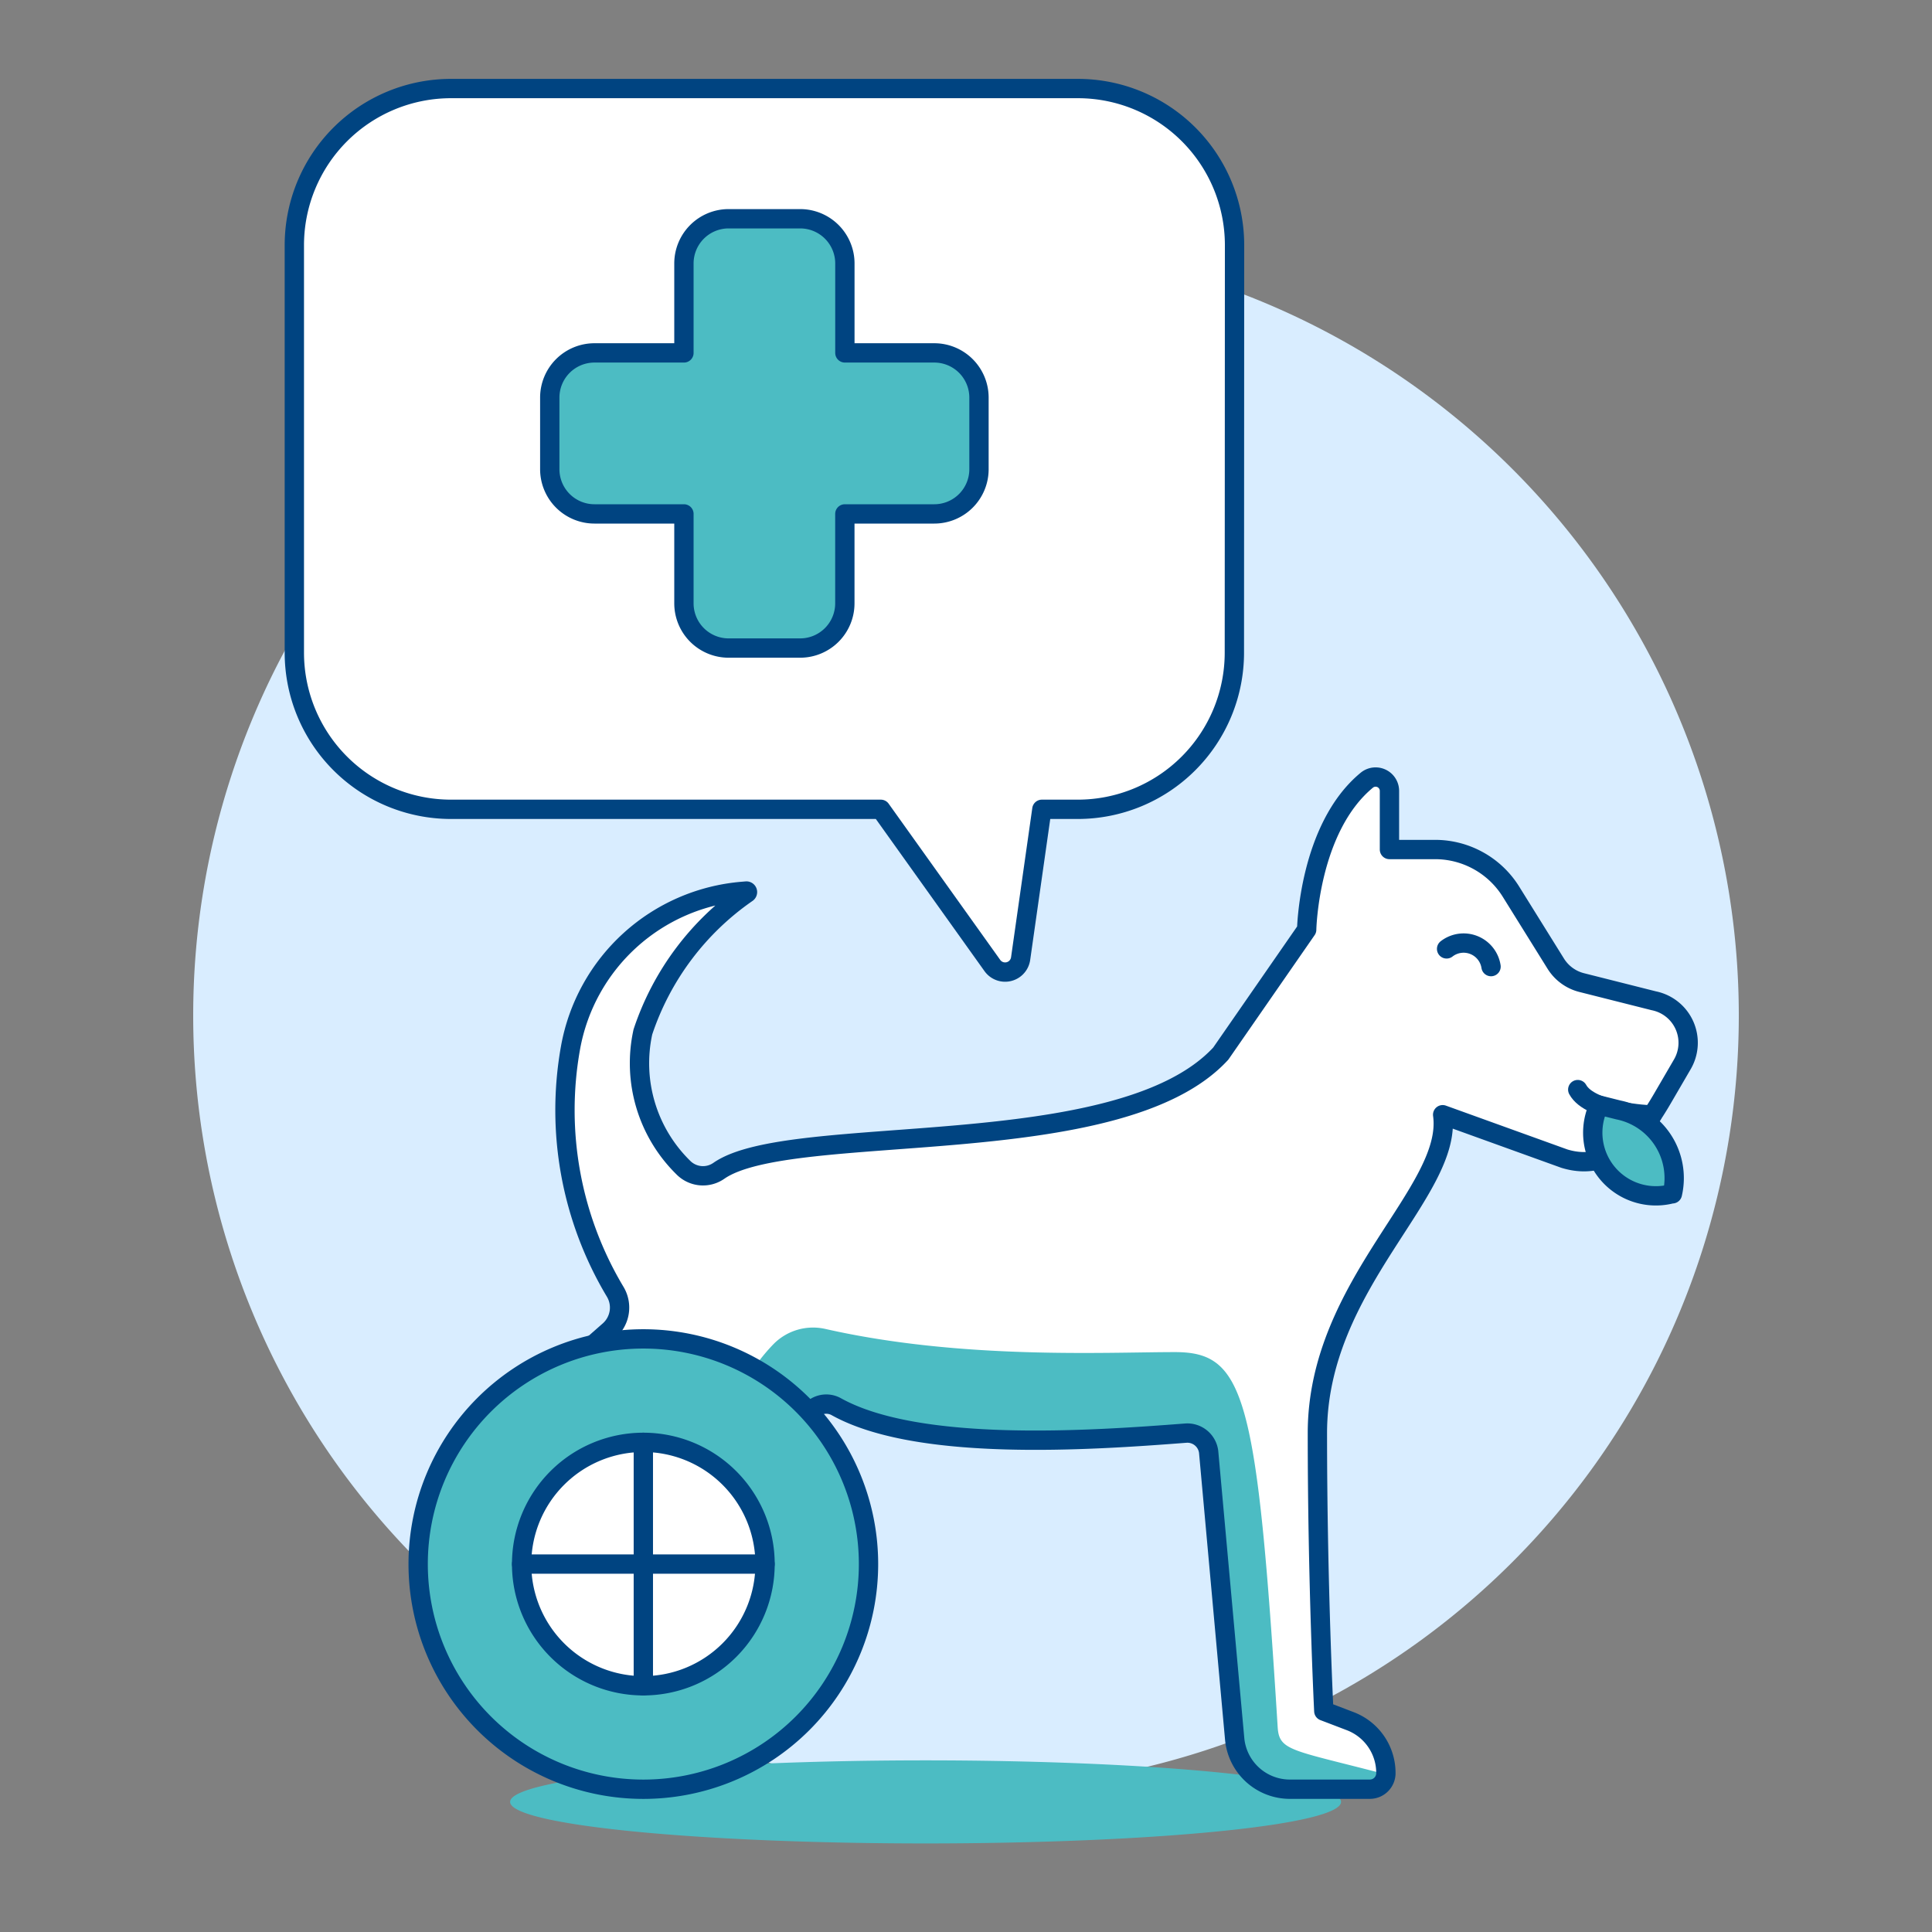 <svg viewBox="0 0 400 400" xmlns="http://www.w3.org/2000/svg"><rect x="0" y="0" width="400" height="400" fill="#808080" stroke="none"/><g transform="matrix(4,0,0,4,0,0)"><path d="M10.000 52.564 A40.000 40.000 0 1 0 90.000 52.564 A40.000 40.000 0 1 0 10.000 52.564 Z" fill="#d9edff"></path><path d="M26.404 93.266 A21.504 2.15 0 1 0 69.412 93.266 A21.504 2.15 0 1 0 26.404 93.266 Z" fill="#4cbcc3"></path><path d="M87.077,55.09A2.217,2.217,0,0,0,85.6,51.8l-3.734-.942a2.218,2.218,0,0,1-1.34-.979l-2.318-3.725a4.628,4.628,0,0,0-3.93-2.183H71.918V40.936a.717.717,0,0,0-1.174-.552c-3.009,2.488-3.111,7.735-3.111,7.735l-4.447,6.416C57.919,60.253,40.936,58,37.209,60.6a1.432,1.432,0,0,1-1.846-.172,7.563,7.563,0,0,1-2.087-7.016,14.185,14.185,0,0,1,5.391-7.192.055.055,0,0,0,.02-.063.054.054,0,0,0-.056-.037l-.2.017a9.869,9.869,0,0,0-8.9,8.09,18.3,18.3,0,0,0,2.312,12.636,1.591,1.591,0,0,1-.316,2.014l-1.764,1.55a4.435,4.435,0,0,0-1.451,4.046l1.1,6.744,5.274-3.979c2.232.2,5.642-2.337,7.266-4.181a1.065,1.065,0,0,1,1.321-.254c4.238,2.369,13.141,1.759,18.1,1.376a1.109,1.109,0,0,1,1.186.97L63.906,90a2.869,2.869,0,0,0,2.856,2.609h4.129a.832.832,0,0,0,.842-.789,2.868,2.868,0,0,0-1.845-2.733l-1.368-.522s-.332-6.659-.332-14.387,7.038-12.507,6.484-16.48l6.3,2.273c2.564.784,4.134-1.5,5.068-3.1Z" fill="#ffffff"></path><path d="M74.876,49.114a1.437,1.437,0,0,1,2.3.917" fill="none" stroke="#004481" stroke-linecap="round" stroke-linejoin="round"></path><path d="M85.521,57.705l-.113,0s-3.1-.124-3.744-1.308" fill="none" stroke="#004481" stroke-linecap="round" stroke-linejoin="round"></path><path d="M63.9,12.693a8.11,8.11,0,0,0-8.11-8.11H23.345a8.11,8.11,0,0,0-8.11,8.11V33.78a8.11,8.11,0,0,0,8.11,8.11H45.59l5.774,8.085a.811.811,0,0,0,1.463-.357l1.1-7.728h1.854a8.11,8.11,0,0,0,8.11-8.11Z" fill="#ffffff" stroke="#004481" stroke-linecap="round" stroke-linejoin="round"></path><path d="M48.359,18.266H43.731V13.638a2.315,2.315,0,0,0-2.315-2.315h-3.7A2.314,2.314,0,0,0,35.4,13.638v4.628H30.77a2.314,2.314,0,0,0-2.314,2.315v3.7A2.314,2.314,0,0,0,30.77,26.6H35.4v4.629a2.314,2.314,0,0,0,2.314,2.314h3.7a2.315,2.315,0,0,0,2.315-2.314V26.6h4.628a2.314,2.314,0,0,0,2.315-2.314v-3.7A2.314,2.314,0,0,0,48.359,18.266Z" fill="#4cbcc3" stroke="#004481" stroke-linecap="round" stroke-linejoin="round"></path><path d="M36.016,77.1a14.416,14.416,0,0,0,5.935-4.036,1.065,1.065,0,0,1,1.321-.254c4.238,2.369,13.141,1.759,18.1,1.376a1.109,1.109,0,0,1,1.186.97L63.906,90a2.869,2.869,0,0,0,2.856,2.609h4.129a.832.832,0,0,0,.842-.789v.021c-4.863-1.273-5.521-1.2-5.6-2.434-1.07-17.194-1.7-19.422-5.322-19.422-3.571,0-11.032.4-18.094-1.2a2.874,2.874,0,0,0-2.694.8c-2.368,2.446-3.913,7.038-4.055,7.516" fill="#4cbcc3"></path><path d="M87.077,55.09A2.217,2.217,0,0,0,85.6,51.8l-3.734-.942a2.218,2.218,0,0,1-1.34-.979l-2.318-3.725a4.628,4.628,0,0,0-3.93-2.183H71.918V40.936a.717.717,0,0,0-1.174-.552c-3.009,2.488-3.111,7.735-3.111,7.735l-4.447,6.416C57.919,60.253,40.936,58,37.209,60.6a1.432,1.432,0,0,1-1.846-.172,7.563,7.563,0,0,1-2.087-7.016,14.185,14.185,0,0,1,5.391-7.192.055.055,0,0,0,.02-.063.054.054,0,0,0-.056-.037l-.2.017a9.869,9.869,0,0,0-8.9,8.09,18.3,18.3,0,0,0,2.312,12.636,1.591,1.591,0,0,1-.316,2.014l-1.764,1.55a4.435,4.435,0,0,0-1.451,4.046l1.1,6.744,5.274-3.979c2.232.2,5.642-2.337,7.266-4.181a1.065,1.065,0,0,1,1.321-.254c4.238,2.369,13.141,1.759,18.1,1.376a1.109,1.109,0,0,1,1.186.97L63.906,90a2.869,2.869,0,0,0,2.856,2.609h4.129a.832.832,0,0,0,.842-.789,2.868,2.868,0,0,0-1.845-2.733l-1.368-.522s-.332-6.659-.332-14.387,7.038-12.507,6.484-16.48l6.3,2.273c2.564.784,4.134-1.5,5.068-3.1Z" fill="none" stroke="#004481" stroke-linecap="round" stroke-linejoin="round"></path><path d="M21.644 80.956 A11.655 11.655 0 1 0 44.954 80.956 A11.655 11.655 0 1 0 21.644 80.956 Z" fill="#4cbcc3" stroke="#004481" stroke-linecap="round" stroke-linejoin="round"></path><path d="M26.999 80.956 A6.300 6.300 0 1 0 39.599 80.956 A6.300 6.300 0 1 0 26.999 80.956 Z" fill="#ffffff" stroke="#004481" stroke-linecap="round" stroke-linejoin="round"></path><path d="M33.299 74.656L33.299 87.256" fill="none" stroke="#004481" stroke-linecap="round" stroke-linejoin="round"></path><path d="M39.598 80.956L26.999 80.956" fill="none" stroke="#004481" stroke-linecap="round" stroke-linejoin="round"></path><path d="M86.563,61.792a3.6,3.6,0,0,0-2.793-4.341l-1-.251a3.267,3.267,0,0,0,3.771,4.588" fill="#4cbcc3" stroke="#004481" stroke-linecap="round" stroke-linejoin="round"></path></g></svg>